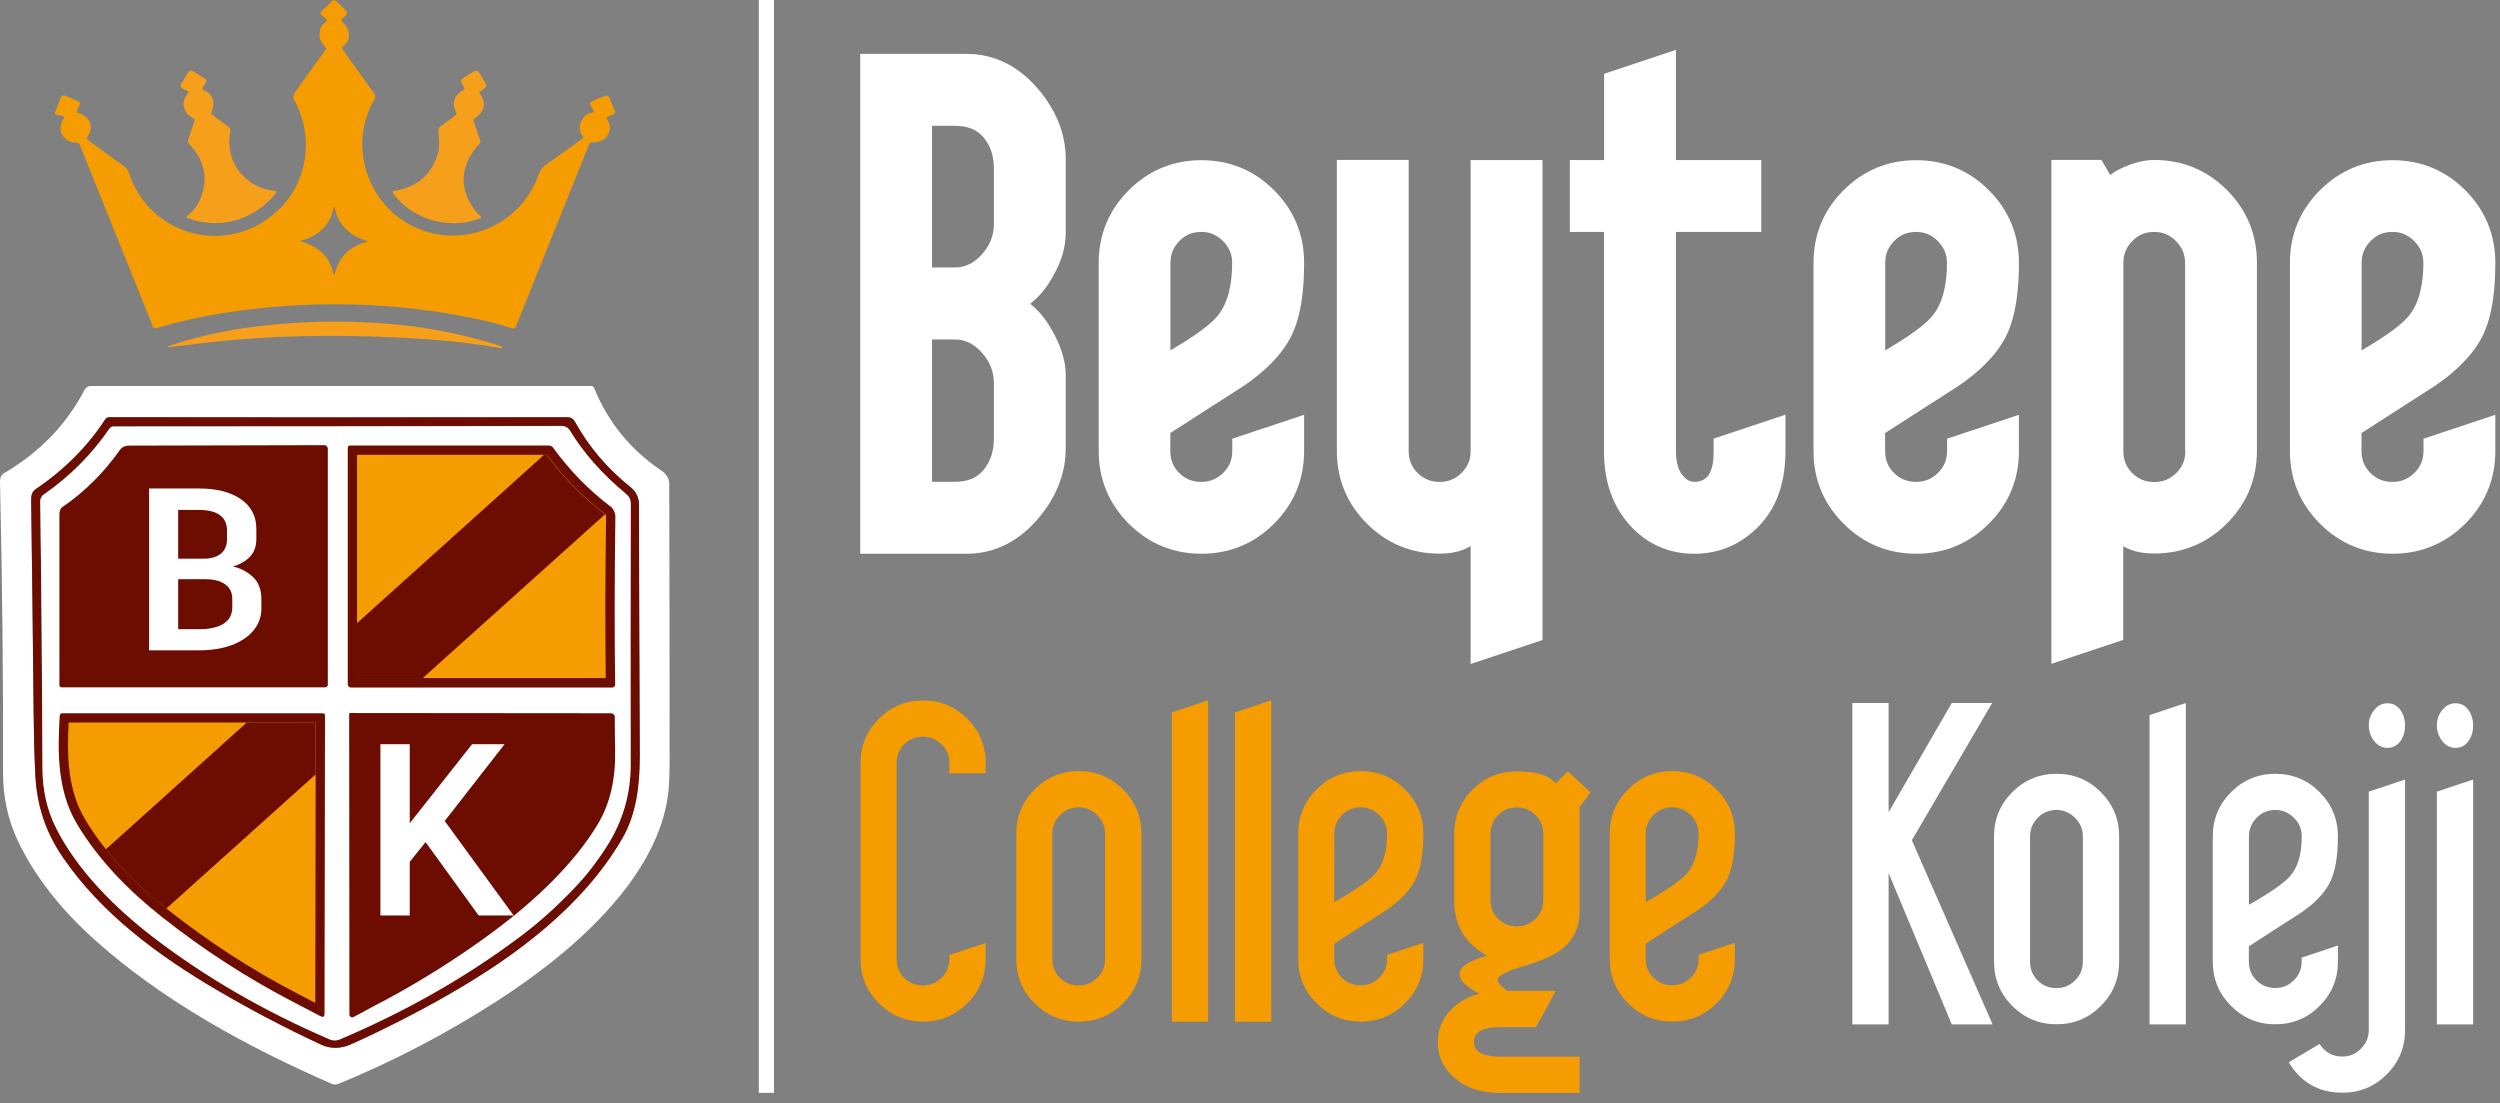 <svg width="213" height="94" viewBox="0 0 213 94" fill="none" xmlns="http://www.w3.org/2000/svg">
<rect x="0" y="0" width="213" height="94" fill="#808080" stroke="none"/>
<path d="M65.94 0H64.65V93.11H65.94V0Z" fill="white"/>
<path d="M144.72 71.03C144.72 70.42 144.5 69.89 144.05 69.45C143.61 69.01 143.08 68.78 142.47 68.78C141.86 68.78 141.3 69 140.87 69.45C140.44 69.89 140.22 70.42 140.22 71.03V76.86C142.05 75.82 143.22 75 143.73 74.42C144.39 73.66 144.72 72.53 144.72 71.03ZM147.81 81.71C147.81 83.18 147.29 84.44 146.25 85.48C145.21 86.52 143.95 87.04 142.48 87.04C141.01 87.04 139.75 86.52 138.71 85.48C137.67 84.44 137.15 83.18 137.15 81.71V71.03C137.15 69.56 137.67 68.3 138.71 67.26C139.75 66.22 141.01 65.7 142.48 65.7C143.95 65.7 145.21 66.22 146.25 67.26C147.29 68.3 147.81 69.56 147.81 71.03C147.81 72.78 147.57 74.11 147.1 75.01C146.63 75.91 145.8 76.77 144.6 77.58C143.13 78.52 141.66 79.46 140.22 80.4V81.7C140.22 82.34 140.44 82.87 140.87 83.3C141.3 83.73 141.84 83.95 142.47 83.95C143.1 83.95 143.61 83.73 144.05 83.3C144.5 82.87 144.72 82.33 144.72 81.7V81.36L147.81 80.33V81.7V81.71ZM131.49 76.68V71.04C131.49 70.4 131.27 69.87 130.82 69.44C130.38 69.01 129.85 68.79 129.24 68.79C128.63 68.79 128.07 69.01 127.64 69.44C127.21 69.87 126.99 70.41 126.99 71.04V76.68C126.99 77.32 127.21 77.85 127.64 78.28C128.07 78.71 128.61 78.93 129.24 78.93C129.87 78.93 130.38 78.71 130.82 78.28C131.26 77.85 131.49 77.31 131.49 76.68ZM135.53 67.49L134.58 68.75V77.71C134.58 79.13 133.98 80.25 132.79 81.07C132.1 81.53 130.98 81.99 129.43 82.44C128.21 82.82 127.6 83.16 127.6 83.47C127.6 83.72 127.88 84.04 128.44 84.42H132.56L130.86 87.51H127.86C126.34 87.51 125.58 87.93 125.58 88.77C125.58 89.61 126.34 90.03 127.86 90.03H134.58V93.12H127.83C126.15 93.12 124.82 92.66 123.83 91.75C122.94 90.96 122.5 89.98 122.5 88.81C122.5 87.79 122.83 86.92 123.49 86.18C124.15 85.44 125 84.93 126.04 84.66C124.92 84.08 124.36 83.52 124.36 82.98C124.36 82.37 125.15 81.85 126.72 81.42C124.84 80.43 123.9 78.85 123.9 76.69V71.05C123.9 69.58 124.42 68.32 125.46 67.28C126.5 66.24 127.76 65.72 129.23 65.72C130.88 65.72 131.99 66.06 132.55 66.75L133.58 65.72L135.52 67.51L135.53 67.49ZM118.18 71.03C118.18 70.42 117.96 69.89 117.51 69.45C117.07 69.01 116.54 68.78 115.93 68.78C115.32 68.78 114.76 69 114.33 69.45C113.9 69.89 113.68 70.42 113.68 71.03V76.86C115.51 75.82 116.68 75 117.19 74.42C117.85 73.66 118.18 72.53 118.18 71.03ZM121.27 81.71C121.27 83.18 120.75 84.44 119.71 85.48C118.67 86.52 117.41 87.04 115.94 87.04C114.47 87.04 113.21 86.52 112.17 85.48C111.13 84.44 110.61 83.18 110.61 81.71V71.03C110.61 69.56 111.13 68.3 112.17 67.26C113.21 66.22 114.47 65.7 115.94 65.7C117.41 65.7 118.67 66.22 119.71 67.26C120.75 68.3 121.27 69.56 121.27 71.03C121.27 72.78 121.03 74.11 120.56 75.01C120.09 75.91 119.26 76.77 118.06 77.58C116.59 78.52 115.12 79.46 113.68 80.4V81.7C113.68 82.34 113.9 82.87 114.33 83.3C114.76 83.73 115.3 83.95 115.93 83.95C116.56 83.95 117.07 83.73 117.51 83.3C117.96 82.87 118.18 82.33 118.18 81.7V81.36L121.27 80.33V81.7V81.71ZM108.31 87.05H105.22V60.7L108.31 59.67V87.05ZM102.93 87.05H99.84V60.7L102.93 59.67V87.05ZM94.16 81.71V71.03C94.16 70.42 93.94 69.89 93.49 69.45C93.05 69.01 92.52 68.78 91.91 68.78C91.3 68.78 90.74 69 90.31 69.45C89.88 69.89 89.66 70.42 89.66 71.03V81.71C89.66 82.35 89.88 82.88 90.31 83.31C90.74 83.74 91.28 83.96 91.91 83.96C92.54 83.96 93.05 83.74 93.49 83.31C93.93 82.88 94.16 82.34 94.16 81.71ZM97.25 81.71C97.25 83.18 96.73 84.44 95.69 85.48C94.65 86.52 93.39 87.04 91.92 87.04C90.45 87.04 89.19 86.52 88.15 85.48C87.11 84.44 86.59 83.18 86.59 81.71V71.03C86.59 69.56 87.11 68.3 88.15 67.26C89.19 66.22 90.45 65.7 91.92 65.7C93.39 65.7 94.65 66.22 95.69 67.26C96.73 68.3 97.25 69.56 97.25 71.03V81.71ZM83.98 81.71C83.98 83.18 83.46 84.44 82.42 85.48C81.38 86.52 80.12 87.04 78.65 87.04C77.18 87.04 75.92 86.52 74.88 85.48C73.84 84.44 73.32 83.18 73.32 81.71V65.01C73.32 63.54 73.84 62.28 74.88 61.24C75.92 60.2 77.18 59.68 78.65 59.68C80.12 59.68 81.38 60.2 82.42 61.24C83.46 62.28 83.98 63.54 83.98 65.01V65.89H80.89V65.01C80.89 64.37 80.67 63.84 80.22 63.41C79.78 62.98 79.25 62.76 78.64 62.76C78.03 62.76 77.47 62.98 77.04 63.41C76.61 63.84 76.39 64.38 76.39 65.01V81.71C76.39 82.35 76.61 82.88 77.04 83.31C77.47 83.74 78.01 83.96 78.64 83.96C79.27 83.96 79.78 83.74 80.22 83.31C80.66 82.88 80.89 82.34 80.89 81.71V81.37L83.98 80.34V81.71Z" fill="#F59D00"/>
<path d="M210.71 87.278H207.62V67.448L210.71 66.418V87.278ZM210.71 61.788C210.71 62.318 210.58 62.768 210.31 63.148C210.04 63.518 209.68 63.718 209.22 63.718C208.76 63.718 208.38 63.518 208.08 63.138C207.78 62.748 207.62 62.298 207.62 61.798C207.62 61.318 207.77 60.878 208.08 60.498C208.39 60.108 208.77 59.918 209.22 59.918C209.67 59.918 210.04 60.108 210.31 60.488C210.58 60.868 210.71 61.308 210.71 61.808V61.788ZM204.91 87.768C204.91 89.238 204.39 90.498 203.35 91.538C202.31 92.578 201.05 93.098 199.58 93.098C197.57 93.098 196.05 92.238 195 90.508L197.63 88.948C198.09 89.658 198.74 90.018 199.57 90.018C200.18 90.018 200.71 89.798 201.15 89.348C201.59 88.908 201.82 88.378 201.82 87.768V67.448L204.91 66.418V87.768ZM204.91 61.788C204.91 62.318 204.78 62.768 204.51 63.148C204.24 63.518 203.88 63.718 203.42 63.718C202.96 63.718 202.58 63.518 202.28 63.138C201.98 62.748 201.82 62.298 201.82 61.798C201.82 61.318 201.97 60.878 202.28 60.498C202.59 60.108 202.97 59.918 203.42 59.918C203.87 59.918 204.24 60.108 204.51 60.488C204.78 60.868 204.91 61.308 204.91 61.808V61.788ZM196.11 71.258C196.11 70.648 195.89 70.118 195.44 69.678C195 69.238 194.47 69.008 193.86 69.008C193.25 69.008 192.69 69.228 192.26 69.678C191.83 70.128 191.61 70.648 191.61 71.258V77.088C193.44 76.048 194.61 75.228 195.12 74.648C195.78 73.888 196.11 72.758 196.11 71.258ZM199.19 81.938C199.19 83.408 198.67 84.668 197.63 85.708C196.59 86.748 195.33 87.268 193.86 87.268C192.39 87.268 191.13 86.748 190.09 85.708C189.05 84.668 188.53 83.408 188.53 81.938V71.258C188.53 69.788 189.05 68.528 190.09 67.488C191.13 66.448 192.39 65.928 193.86 65.928C195.33 65.928 196.59 66.448 197.63 67.488C198.67 68.528 199.19 69.788 199.19 71.258C199.19 73.008 198.95 74.338 198.48 75.238C198.01 76.138 197.18 76.998 195.98 77.808C194.51 78.748 193.04 79.688 191.6 80.628V81.928C191.6 82.568 191.82 83.098 192.25 83.528C192.68 83.958 193.22 84.178 193.85 84.178C194.48 84.178 194.99 83.958 195.43 83.528C195.88 83.098 196.1 82.558 196.1 81.928V81.588L199.19 80.558V81.928V81.938ZM186.23 87.278H183.14V60.928L186.23 59.898V87.278ZM177.46 81.938V71.258C177.46 70.648 177.24 70.118 176.79 69.678C176.35 69.238 175.82 69.008 175.21 69.008C174.6 69.008 174.04 69.228 173.61 69.678C173.18 70.128 172.96 70.648 172.96 71.258V81.938C172.96 82.578 173.18 83.108 173.61 83.538C174.04 83.968 174.58 84.188 175.21 84.188C175.84 84.188 176.35 83.968 176.79 83.538C177.23 83.108 177.46 82.568 177.46 81.938ZM180.55 81.938C180.55 83.408 180.03 84.668 178.99 85.708C177.95 86.748 176.69 87.268 175.22 87.268C173.75 87.268 172.49 86.748 171.45 85.708C170.41 84.668 169.89 83.408 169.89 81.938V71.258C169.89 69.788 170.41 68.528 171.45 67.488C172.49 66.448 173.75 65.928 175.22 65.928C176.69 65.928 177.95 66.448 178.99 67.488C180.03 68.528 180.55 69.788 180.55 71.258V81.938ZM169.76 87.278H166.29L160.91 74.388V87.278H157.82V59.898H160.91V69.198L166.29 59.898H169.73L162.89 71.588L169.77 87.278H169.76Z" fill="white"/>
<path fill-rule="evenodd" clip-rule="evenodd" d="M201.201 36.878V38.418C201.201 39.158 201.431 39.778 201.961 40.298C202.481 40.818 203.101 41.058 203.841 41.058C204.581 41.058 205.171 40.808 205.701 40.298C206.231 39.778 206.481 39.168 206.481 38.428V37.378L212.601 35.338V38.428C212.601 40.838 211.741 42.918 210.041 44.618C208.341 46.318 206.261 47.178 203.851 47.178C201.441 47.178 199.361 46.318 197.661 44.618C195.961 42.918 195.101 40.838 195.101 38.428V22.398C195.101 19.988 195.961 17.908 197.661 16.208C199.361 14.508 201.441 13.648 203.851 13.648C206.261 13.648 208.341 14.508 210.041 16.208C211.741 17.908 212.601 19.988 212.601 22.398C212.601 24.418 212.411 26.898 211.461 28.728C210.571 30.428 209.041 31.798 207.451 32.878C205.371 34.208 203.291 35.548 201.211 36.888M201.201 29.858C202.601 29.038 204.341 27.938 205.161 26.998C206.221 25.778 206.471 23.948 206.471 22.388C206.471 21.658 206.201 21.058 205.691 20.538C205.171 20.018 204.571 19.758 203.841 19.758C203.111 19.758 202.491 19.998 201.971 20.538C201.461 21.058 201.211 21.668 201.211 22.398V29.868L201.201 29.858Z" fill="white"/>
<path fill-rule="evenodd" clip-rule="evenodd" d="M180.9 46.559V54.519L174.78 56.559V13.629H179.04L179.79 14.909C180.17 14.609 180.61 14.379 181.05 14.199C181.83 13.869 182.69 13.629 183.54 13.629C185.95 13.629 188.03 14.489 189.73 16.189C191.43 17.889 192.29 19.969 192.29 22.379V38.409C192.29 40.819 191.43 42.899 189.73 44.599C188.03 46.299 185.95 47.159 183.54 47.159C182.58 47.159 181.66 46.989 180.91 46.539M186.17 38.419V22.389C186.17 21.659 185.9 21.059 185.39 20.539C184.87 20.019 184.27 19.759 183.54 19.759C182.81 19.759 182.19 19.999 181.67 20.539C181.16 21.059 180.91 21.669 180.91 22.399V38.429C180.91 39.169 181.14 39.789 181.67 40.309C182.19 40.829 182.81 41.069 183.55 41.069C184.29 41.069 184.88 40.819 185.41 40.309C185.94 39.789 186.19 39.179 186.19 38.439L186.17 38.419Z" fill="white"/>
<path fill-rule="evenodd" clip-rule="evenodd" d="M160.611 36.878V38.418C160.611 39.158 160.841 39.778 161.371 40.298C161.891 40.818 162.511 41.058 163.251 41.058C163.991 41.058 164.581 40.808 165.111 40.298C165.641 39.778 165.891 39.168 165.891 38.428V37.378L172.011 35.338V38.428C172.011 40.838 171.151 42.918 169.451 44.618C167.751 46.318 165.671 47.178 163.261 47.178C160.851 47.178 158.771 46.318 157.071 44.618C155.371 42.918 154.511 40.838 154.511 38.428V22.398C154.511 19.988 155.371 17.908 157.071 16.208C158.771 14.508 160.851 13.648 163.261 13.648C165.671 13.648 167.751 14.508 169.451 16.208C171.151 17.908 172.011 19.988 172.011 22.398C172.011 24.418 171.821 26.898 170.871 28.728C169.981 30.428 168.451 31.798 166.861 32.878C164.781 34.208 162.701 35.548 160.621 36.888M160.611 29.858C162.011 29.038 163.751 27.938 164.571 26.998C165.631 25.778 165.881 23.948 165.881 22.388C165.881 21.658 165.611 21.058 165.101 20.538C164.581 20.018 163.981 19.758 163.251 19.758C162.521 19.758 161.901 19.998 161.381 20.538C160.871 21.058 160.621 21.668 160.621 22.398V29.868L160.611 29.858Z" fill="white"/>
<path fill-rule="evenodd" clip-rule="evenodd" d="M99.71 36.878V38.418C99.71 39.158 99.94 39.778 100.47 40.298C100.99 40.818 101.61 41.058 102.35 41.058C103.09 41.058 103.68 40.808 104.21 40.298C104.74 39.778 104.99 39.168 104.99 38.428V37.378L111.11 35.338V38.428C111.11 40.838 110.25 42.918 108.55 44.618C106.85 46.318 104.77 47.178 102.36 47.178C99.95 47.178 97.87 46.318 96.17 44.618C94.47 42.918 93.61 40.838 93.61 38.428V22.398C93.61 19.988 94.47 17.908 96.17 16.208C97.87 14.508 99.95 13.648 102.36 13.648C104.77 13.648 106.85 14.508 108.55 16.208C110.25 17.908 111.11 19.988 111.11 22.398C111.11 24.418 110.92 26.898 109.97 28.728C109.08 30.428 107.55 31.798 105.96 32.878C103.88 34.208 101.8 35.548 99.72 36.888M99.71 29.858C101.11 29.038 102.85 27.938 103.67 26.998C104.73 25.778 104.98 23.948 104.98 22.388C104.98 21.658 104.71 21.058 104.2 20.538C103.68 20.018 103.08 19.758 102.35 19.758C101.62 19.758 101 19.998 100.48 20.538C99.97 21.058 99.72 21.668 99.72 22.398V29.868L99.71 29.858Z" fill="white"/>
<path fill-rule="evenodd" clip-rule="evenodd" d="M87.77 25.88C88.53 26.48 89.14 27.26 89.62 28.12C90.28 29.27 90.8 30.6 90.8 31.95V38.19C90.8 40.43 89.94 42.4 88.51 44.11C86.9 46.03 84.86 47.18 82.33 47.18H73.29V4.59H82.33C84.86 4.59 86.9 5.74 88.51 7.66C89.94 9.37 90.8 11.33 90.8 13.58V19.82C90.8 21.14 90.39 22.37 89.73 23.5C89.23 24.44 88.58 25.26 87.76 25.89M79.41 10.71V22.79H81.36C82.29 22.79 83.03 22.36 83.64 21.69C84.32 20.94 84.68 20.09 84.68 19.07V14.38C84.68 13.39 84.44 12.47 83.8 11.71C83.18 10.97 82.31 10.72 81.36 10.72H79.41V10.71ZM79.41 28.91V41.05H81.36C82.31 41.05 83.17 40.8 83.79 40.05C84.43 39.28 84.68 38.36 84.68 37.37V32.66C84.68 31.64 84.33 30.78 83.64 30.03C83.02 29.35 82.29 28.92 81.36 28.92H79.41V28.91Z" fill="white"/>
<path fill-rule="evenodd" clip-rule="evenodd" d="M136.67 19.76H133.75V13.64H136.67V6.29L142.79 4.25V13.64H150.06V19.76H142.79V38.42C142.79 39.1 142.89 39.9 143.32 40.45C143.58 40.78 143.9 41.05 144.34 41.05H144.49C145.86 40.97 146 39.53 146 38.42V37.37L152.12 35.33V38.43C152.12 40.78 151.55 43.06 149.88 44.8C148.42 46.31 146.63 47.14 144.51 47.18H144.34C142.27 47.18 140.49 46.43 139.05 44.95C137.33 43.17 136.66 40.9 136.66 38.46V19.76H136.67Z" fill="white"/>
<path fill-rule="evenodd" clip-rule="evenodd" d="M125.28 46.539C124.53 46.989 123.61 47.169 122.65 47.169C120.24 47.169 118.16 46.309 116.46 44.609C114.76 42.909 113.9 40.829 113.9 38.419V13.629H120.02V38.419C120.02 39.159 120.25 39.779 120.78 40.299C121.3 40.819 121.92 41.059 122.66 41.059C123.4 41.059 123.99 40.809 124.52 40.299C125.05 39.779 125.3 39.169 125.3 38.429V13.639H131.42V54.529L125.3 56.569V46.549L125.28 46.539Z" fill="white"/>
<path fill-rule="evenodd" clip-rule="evenodd" d="M27.31 88.979C28.15 89.369 29.02 89.369 29.91 88.959C32.75 87.679 35.5 86.279 38.14 84.769C44 81.419 49.64 77.189 52.98 71.479C54.26 69.299 54.51 66.719 54.5 64.199C54.47 57.049 54.45 49.969 54.43 42.979C54.43 42.369 54.19 41.869 53.7 41.489C51.73 39.919 50.15 38.059 48.98 35.929C48.84 35.669 48.61 35.539 48.3 35.539C35.38 35.559 22.38 35.559 9.31 35.539C9.16 35.539 9.03 35.609 8.95 35.739C7.45 38.049 5.48 40.029 3.04 41.669C2.73 41.879 2.64 42.209 2.65 42.559C2.73 48.519 2.8 54.579 2.86 60.739C2.88 62.729 2.92 64.479 3 65.979C3.13 68.579 3.83 70.819 5.36 73.049C8.63 77.819 13.43 81.379 18.44 84.319C21.34 86.029 24.29 87.579 27.3 88.969M28.21 92.319C21.02 89.179 13.79 85.229 8.01 80.019C5.1 77.399 2.94 74.609 1.53 71.659C0.68 69.869 0.25 67.909 0.26 65.789C0.28 58.199 0.2 49.919 0 40.959C0 40.689 0.13 40.439 0.36 40.309C3.31 38.559 5.6 36.289 7.22 33.189C7.33 32.999 7.52 32.889 7.73 32.889H50.38C50.49 32.889 50.59 32.959 50.62 33.059C51.81 35.979 53.71 38.309 56.32 40.069C56.71 40.339 57.02 40.709 57.02 41.219C57.04 49.269 57.05 57.059 57.05 64.589C57.05 66.059 57 67.119 56.91 67.769C56.56 70.299 55.45 72.669 53.98 74.789C51.04 78.999 46.66 82.499 42.28 85.329C38.04 88.059 33.56 90.399 28.85 92.339C28.64 92.429 28.43 92.419 28.21 92.329V92.319Z" fill="white"/>
<path fill-rule="evenodd" clip-rule="evenodd" d="M13.01 79.809C17.68 83.389 22.69 86.229 28.07 88.539C28.36 88.669 28.66 88.669 28.95 88.539C34.68 86.109 39.86 83.149 44.49 79.649C45.96 78.539 47.44 77.209 48.92 75.659C49.92 74.609 50.85 73.409 51.72 72.059C53.07 69.949 53.74 67.639 53.73 65.149C53.72 57.919 53.73 50.529 53.74 42.959C53.74 42.509 53.61 42.289 53.27 42.009C51.28 40.349 49.71 38.569 48.57 36.689C48.41 36.419 48.16 36.279 47.83 36.279C35.16 36.309 22.44 36.319 9.68 36.319C9.54 36.319 9.4 36.389 9.32 36.509C7.84 38.679 5.97 40.549 3.72 42.119C3.54 42.239 3.43 42.449 3.43 42.669C3.52 50.239 3.59 57.849 3.62 65.489C3.62 67.329 4.01 68.999 4.77 70.519C6.56 74.099 9.79 77.329 13.01 79.799M27.31 88.979C24.3 87.579 21.35 86.029 18.45 84.329C13.44 81.389 8.63 77.829 5.37 73.059C3.85 70.829 3.15 68.599 3.01 65.989C2.94 64.489 2.89 62.749 2.87 60.749C2.81 54.589 2.74 48.529 2.66 42.569C2.66 42.219 2.74 41.879 3.05 41.679C5.48 40.029 7.45 38.049 8.96 35.749C9.04 35.629 9.18 35.549 9.32 35.549C22.39 35.569 35.38 35.569 48.31 35.549C48.62 35.549 48.84 35.679 48.99 35.939C50.16 38.069 51.74 39.919 53.71 41.499C54.19 41.889 54.44 42.379 54.44 42.989C54.45 49.979 54.47 57.059 54.51 64.209C54.52 66.729 54.27 69.309 52.99 71.489C49.65 77.199 44.01 81.429 38.15 84.779C35.5 86.289 32.76 87.689 29.92 88.969C29.03 89.369 28.16 89.379 27.32 88.989L27.31 88.979Z" fill="#6D0C00"/>
<path fill-rule="evenodd" clip-rule="evenodd" d="M28.071 88.549C22.691 86.229 17.681 83.399 13.011 79.819C9.791 77.349 6.561 74.119 4.771 70.539C4.011 69.019 3.631 67.339 3.621 65.509C3.591 57.869 3.531 50.269 3.431 42.699C3.431 42.469 3.541 42.259 3.731 42.139C5.971 40.579 7.831 38.709 9.321 36.529C9.401 36.409 9.541 36.339 9.681 36.339C22.441 36.339 35.161 36.319 47.831 36.299C48.161 36.299 48.411 36.439 48.571 36.709C49.711 38.589 51.281 40.369 53.271 42.029C53.611 42.309 53.741 42.529 53.741 42.979C53.721 50.539 53.711 57.939 53.731 65.169C53.731 67.659 53.061 69.959 51.721 72.079C50.861 73.429 49.931 74.639 48.921 75.679C47.441 77.229 45.961 78.559 44.491 79.669C39.861 83.169 34.681 86.129 28.951 88.559C28.661 88.679 28.371 88.679 28.071 88.559" fill="white"/>
<path fill-rule="evenodd" clip-rule="evenodd" d="M28.391 17.809C28.131 19.179 27.011 20.179 25.701 20.479C25.561 20.509 25.561 20.549 25.701 20.589C27.071 21.009 28.051 21.799 28.371 23.179C28.441 23.469 28.511 23.469 28.581 23.179C28.911 21.859 29.801 20.999 31.221 20.619C31.331 20.589 31.341 20.549 31.221 20.509C30.901 20.379 30.571 20.289 30.271 20.119C29.371 19.619 28.791 18.849 28.541 17.809C28.481 17.569 28.431 17.569 28.381 17.809M50.561 9.409L50.301 8.939C50.221 8.799 50.251 8.699 50.401 8.639L51.551 8.169C51.721 8.099 51.841 8.149 51.911 8.319L52.391 9.469C52.391 9.469 52.411 9.529 52.411 9.549C52.411 9.649 52.341 9.739 52.241 9.759C52.041 9.799 51.871 9.879 51.731 9.989C51.671 10.029 51.671 10.079 51.711 10.139C52.031 10.609 52.041 11.079 51.751 11.559C51.471 12.009 50.901 12.149 50.401 12.129C50.311 12.129 50.241 12.169 50.211 12.249L43.941 27.849C43.911 27.929 43.821 27.989 43.731 27.989C43.711 27.989 43.681 27.989 43.661 27.979C42.671 27.659 41.691 27.399 40.701 27.189C33.551 25.689 26.301 25.519 18.971 26.679C17.051 26.979 15.141 27.419 13.261 27.979C13.171 28.009 13.081 27.959 13.051 27.879L6.801 12.339C6.761 12.239 6.691 12.179 6.581 12.169L6.071 12.099C5.991 12.089 5.921 12.059 5.851 12.019C5.091 11.519 4.951 10.869 5.451 10.069C5.461 10.049 5.471 10.029 5.471 10.009C5.471 9.959 5.441 9.919 5.391 9.909L4.771 9.749C4.701 9.729 4.661 9.649 4.691 9.579L5.161 8.349C5.241 8.139 5.381 8.079 5.581 8.169L6.651 8.629C6.801 8.689 6.851 8.799 6.781 8.949L6.571 9.409C6.521 9.519 6.551 9.589 6.661 9.619C7.661 9.929 8.041 10.759 7.441 11.679C7.391 11.759 7.411 11.869 7.481 11.929C8.491 12.669 9.531 13.419 10.591 14.169C10.771 14.299 10.891 14.469 10.961 14.679C12.851 20.429 19.901 21.919 23.991 17.619C26.331 15.169 26.711 11.369 25.021 8.439C24.981 8.379 24.971 8.309 24.991 8.239C25.021 8.099 25.071 7.969 25.151 7.849C26.071 6.549 26.931 5.339 27.751 4.219C27.771 4.189 27.781 4.159 27.781 4.119C27.781 4.069 27.761 4.029 27.721 3.999C27.251 3.569 27.111 3.049 27.301 2.419C27.381 2.159 27.621 1.999 27.811 1.819C27.841 1.789 27.851 1.759 27.851 1.719C27.851 1.679 27.831 1.629 27.791 1.609L27.441 1.339C27.281 1.209 27.271 1.079 27.421 0.939L28.261 0.119C28.401 -0.021 28.541 -0.011 28.681 0.119L29.471 0.909C29.581 1.019 29.581 1.209 29.471 1.309L29.141 1.609C29.061 1.679 29.061 1.759 29.141 1.829C29.791 2.369 30.011 3.369 29.261 3.929C29.211 3.959 29.181 4.009 29.171 4.059C29.151 4.119 29.171 4.179 29.201 4.229L31.901 7.989C31.991 8.119 32.001 8.289 31.921 8.429C29.221 13.019 31.961 18.969 37.171 19.939C40.911 20.639 44.611 18.509 45.891 14.879C46.021 14.499 46.261 14.189 46.611 13.959C47.651 13.239 48.661 12.519 49.641 11.789C49.691 11.749 49.711 11.669 49.671 11.619C49.271 11.069 49.311 10.509 49.781 9.919C49.951 9.709 50.221 9.649 50.471 9.589C50.591 9.559 50.621 9.489 50.561 9.379V9.409Z" fill="#F59D00"/>
<path fill-rule="evenodd" clip-rule="evenodd" d="M17.33 7.67C17.96 7.91 18.24 8.36 18.17 9.02C18.15 9.23 18.04 9.4 18.01 9.6C18.01 9.61 18.01 9.62 18.01 9.63C18.01 9.69 18.04 9.75 18.09 9.79L19.51 10.84C19.59 10.9 19.63 10.99 19.63 11.08C19.63 11.1 19.63 11.11 19.63 11.13C19.34 12.8 19.77 14.15 20.93 15.18C21.65 15.83 22.49 16.19 23.46 16.26C23.51 16.26 23.55 16.31 23.55 16.36C23.55 16.38 23.55 16.4 23.53 16.42C21.73 18.72 18.73 19.63 15.98 18.58C15.94 18.56 15.91 18.53 15.91 18.48C15.91 18.45 15.92 18.42 15.95 18.4C16.52 17.95 16.92 17.39 17.16 16.72C17.74 15.09 17.39 13.61 16.11 12.26C16.01 12.16 15.99 12.04 16.03 11.91L16.58 10.3C16.6 10.23 16.58 10.18 16.53 10.13C16.34 9.97 16.06 9.85 15.92 9.65C15.52 9.11 15.55 8.55 15.99 7.99C16.07 7.88 16.06 7.8 15.93 7.74L15.61 7.58C15.39 7.47 15.34 7.31 15.47 7.09L15.99 6.22C16.12 6.01 16.29 5.97 16.5 6.1L17.5 6.73C17.56 6.77 17.59 6.83 17.59 6.9C17.59 6.94 17.58 6.97 17.56 7L17.26 7.48C17.21 7.56 17.23 7.62 17.32 7.66" fill="#F69F1A"/>
<path fill-rule="evenodd" clip-rule="evenodd" d="M39.54 7.44L39.35 7.1C39.24 6.91 39.28 6.75 39.47 6.64L40.36 6.09C40.55 5.97 40.71 6.01 40.83 6.2L41.37 7.08C41.48 7.25 41.45 7.4 41.28 7.52L40.92 7.79C40.85 7.84 40.84 7.91 40.89 7.98C41.45 8.81 41.3 9.52 40.42 10.11C40.35 10.159 40.32 10.239 40.35 10.319L40.92 11.989C40.95 12.069 40.93 12.149 40.87 12.22C39.26 13.93 39 15.999 40.48 17.939C40.61 18.11 40.76 18.27 40.94 18.419C41.03 18.5 41.02 18.559 40.91 18.61C38.26 19.61 35.21 18.73 33.51 16.509C33.41 16.369 33.44 16.29 33.61 16.259C35.5 15.95 36.73 14.93 37.28 13.19C37.49 12.55 37.42 11.809 37.35 11.139C37.34 11.009 37.39 10.889 37.49 10.809L38.84 9.79C38.9 9.75 38.91 9.67 38.88 9.6C38.45 8.79 38.66 8.14 39.5 7.65C39.59 7.6 39.6 7.53 39.56 7.44" fill="#F69F1A"/>
<path fill-rule="evenodd" clip-rule="evenodd" d="M42.751 29.669C40.581 29.29 38.281 29.02 35.861 28.869C30.081 28.5 24.77 28.529 19.921 28.959C18.36 29.099 16.61 29.299 14.671 29.549C14.12 29.619 14.111 29.57 14.63 29.399C16.631 28.75 18.651 28.27 20.691 27.97C24.91 27.36 29.16 27.239 33.45 27.619C36.6 27.899 39.7 28.529 42.74 29.509C42.781 29.52 42.791 29.549 42.781 29.59V29.649C42.781 29.649 42.761 29.66 42.751 29.66" fill="#F69F1A"/>
<path fill-rule="evenodd" clip-rule="evenodd" d="M32.49 85.39C35.96 83.54 39.23 81.47 42.29 79.18C45.52 76.76 48.92 73.61 50.96 70.17C51.97 68.47 52.45 66.4 52.41 63.97C52.39 63.05 52.38 62.09 52.38 61.08C52.38 60.91 52.24 60.77 52.07 60.77L29.83 60.75C29.83 60.75 29.75 60.78 29.75 60.82L29.77 86.45C29.77 86.58 29.88 86.68 30.01 86.68C30.05 86.68 30.09 86.68 30.12 86.65C30.91 86.23 31.7 85.8 32.49 85.38" fill="#6D0C00"/>
<path fill-rule="evenodd" clip-rule="evenodd" d="M25.18 85.469C25.91 85.85 26.62 86.219 27.31 86.579C27.54 86.7 27.65 86.629 27.65 86.379L27.69 60.95C27.69 60.849 27.61 60.77 27.51 60.77H5.3C5.19 60.77 5.1 60.859 5.09 60.969C4.9 64.079 4.88 67.359 6.54 70.169C8.36 73.249 11 75.909 13.69 78.04C17.31 80.919 21.14 83.389 25.18 85.469Z" fill="#6D0C00"/>
<path fill-rule="evenodd" clip-rule="evenodd" d="M52.41 58.259C52.35 53.939 52.36 49.189 52.43 44.029C52.43 43.719 52.27 43.349 52.02 43.159C50.19 41.779 48.55 40.109 47.12 38.139C47.04 38.029 46.91 37.959 46.77 37.959H29.84C29.7 37.959 29.63 38.029 29.63 38.169V58.309C29.63 58.459 29.75 58.579 29.9 58.579H52.16C52.29 58.579 52.4 58.469 52.41 58.339C52.41 58.309 52.41 58.289 52.41 58.269" fill="#6D0C00"/>
<path fill-rule="evenodd" clip-rule="evenodd" d="M5.141 43.418C5.091 43.538 5.061 43.658 5.061 43.788C5.061 48.678 5.061 53.538 5.061 58.378C5.061 58.498 5.121 58.558 5.241 58.558H27.701C27.851 58.558 27.93 58.478 27.93 58.328V38.298C27.941 38.048 27.82 37.918 27.561 37.928C22 37.948 16.48 37.958 11.001 37.968C10.671 37.968 10.4 38.078 10.21 38.348C8.831 40.288 7.211 41.908 5.331 43.188C5.241 43.248 5.171 43.328 5.131 43.428L5.141 43.418Z" fill="#6D0C00"/>
<path fill-rule="evenodd" clip-rule="evenodd" d="M26.861 85.449L26.901 61.559H5.851C5.701 64.359 5.761 67.289 7.221 69.759C8.971 72.719 11.511 75.289 14.181 77.409C17.721 80.219 21.521 82.689 25.541 84.759C25.981 84.989 26.421 85.209 26.851 85.439" fill="#F59D00"/>
<path fill-rule="evenodd" clip-rule="evenodd" d="M21.02 61.559L9.021 72.359C10.521 74.239 12.31 75.929 14.171 77.409L26.89 65.979V61.559H21.02Z" fill="#6D0C00"/>
<path fill-rule="evenodd" clip-rule="evenodd" d="M51.61 57.77C51.55 53.18 51.57 48.6 51.64 44.01C51.64 43.95 51.59 43.83 51.55 43.79C49.65 42.36 48 40.66 46.59 38.75H30.42V57.77H51.61Z" fill="#F59D00"/>
<path fill-rule="evenodd" clip-rule="evenodd" d="M46.34 38.76L30.41 53.1V57.78H36.01L51.55 43.82C51.55 43.82 51.54 43.8 51.53 43.8C49.63 42.37 47.98 40.67 46.57 38.76H46.33H46.34Z" fill="#6D0C00"/>
<path d="M19.79 51.019C19.79 50.489 19.59 50.079 19.19 49.789C18.79 49.489 18.21 49.349 17.47 49.349H15.18V53.609H16.97C17.86 53.609 18.56 53.449 19.05 53.139C19.54 52.829 19.79 52.359 19.79 51.739V51.029V51.019ZM15.18 43.439V47.599H17.35C17.97 47.599 18.45 47.459 18.81 47.179C19.16 46.899 19.34 46.479 19.34 45.929V45.199C19.34 44.609 19.13 44.169 18.72 43.879C18.31 43.589 17.73 43.449 16.98 43.449H15.19L15.18 43.439ZM19.81 48.259C20.45 48.389 21.02 48.679 21.52 49.129C22.02 49.579 22.27 50.219 22.27 51.059V51.849C22.27 52.549 22.05 53.159 21.61 53.699C21.17 54.239 20.55 54.659 19.75 54.959C18.95 55.259 18.01 55.409 16.93 55.409H12.7V41.619H16.95C18.45 41.619 19.64 41.919 20.52 42.529C21.4 43.129 21.84 43.979 21.84 45.049V45.919C21.84 46.579 21.64 47.099 21.25 47.479C20.86 47.859 20.38 48.119 19.81 48.269V48.259Z" fill="white"/>
<path d="M36.26 71.748L34.91 73.428V77.998H32.41V63.408H34.91V70.138L40.22 63.408H42.99L37.89 69.948L43.76 77.998H40.78L36.26 71.748Z" fill="white"/>
</svg>
